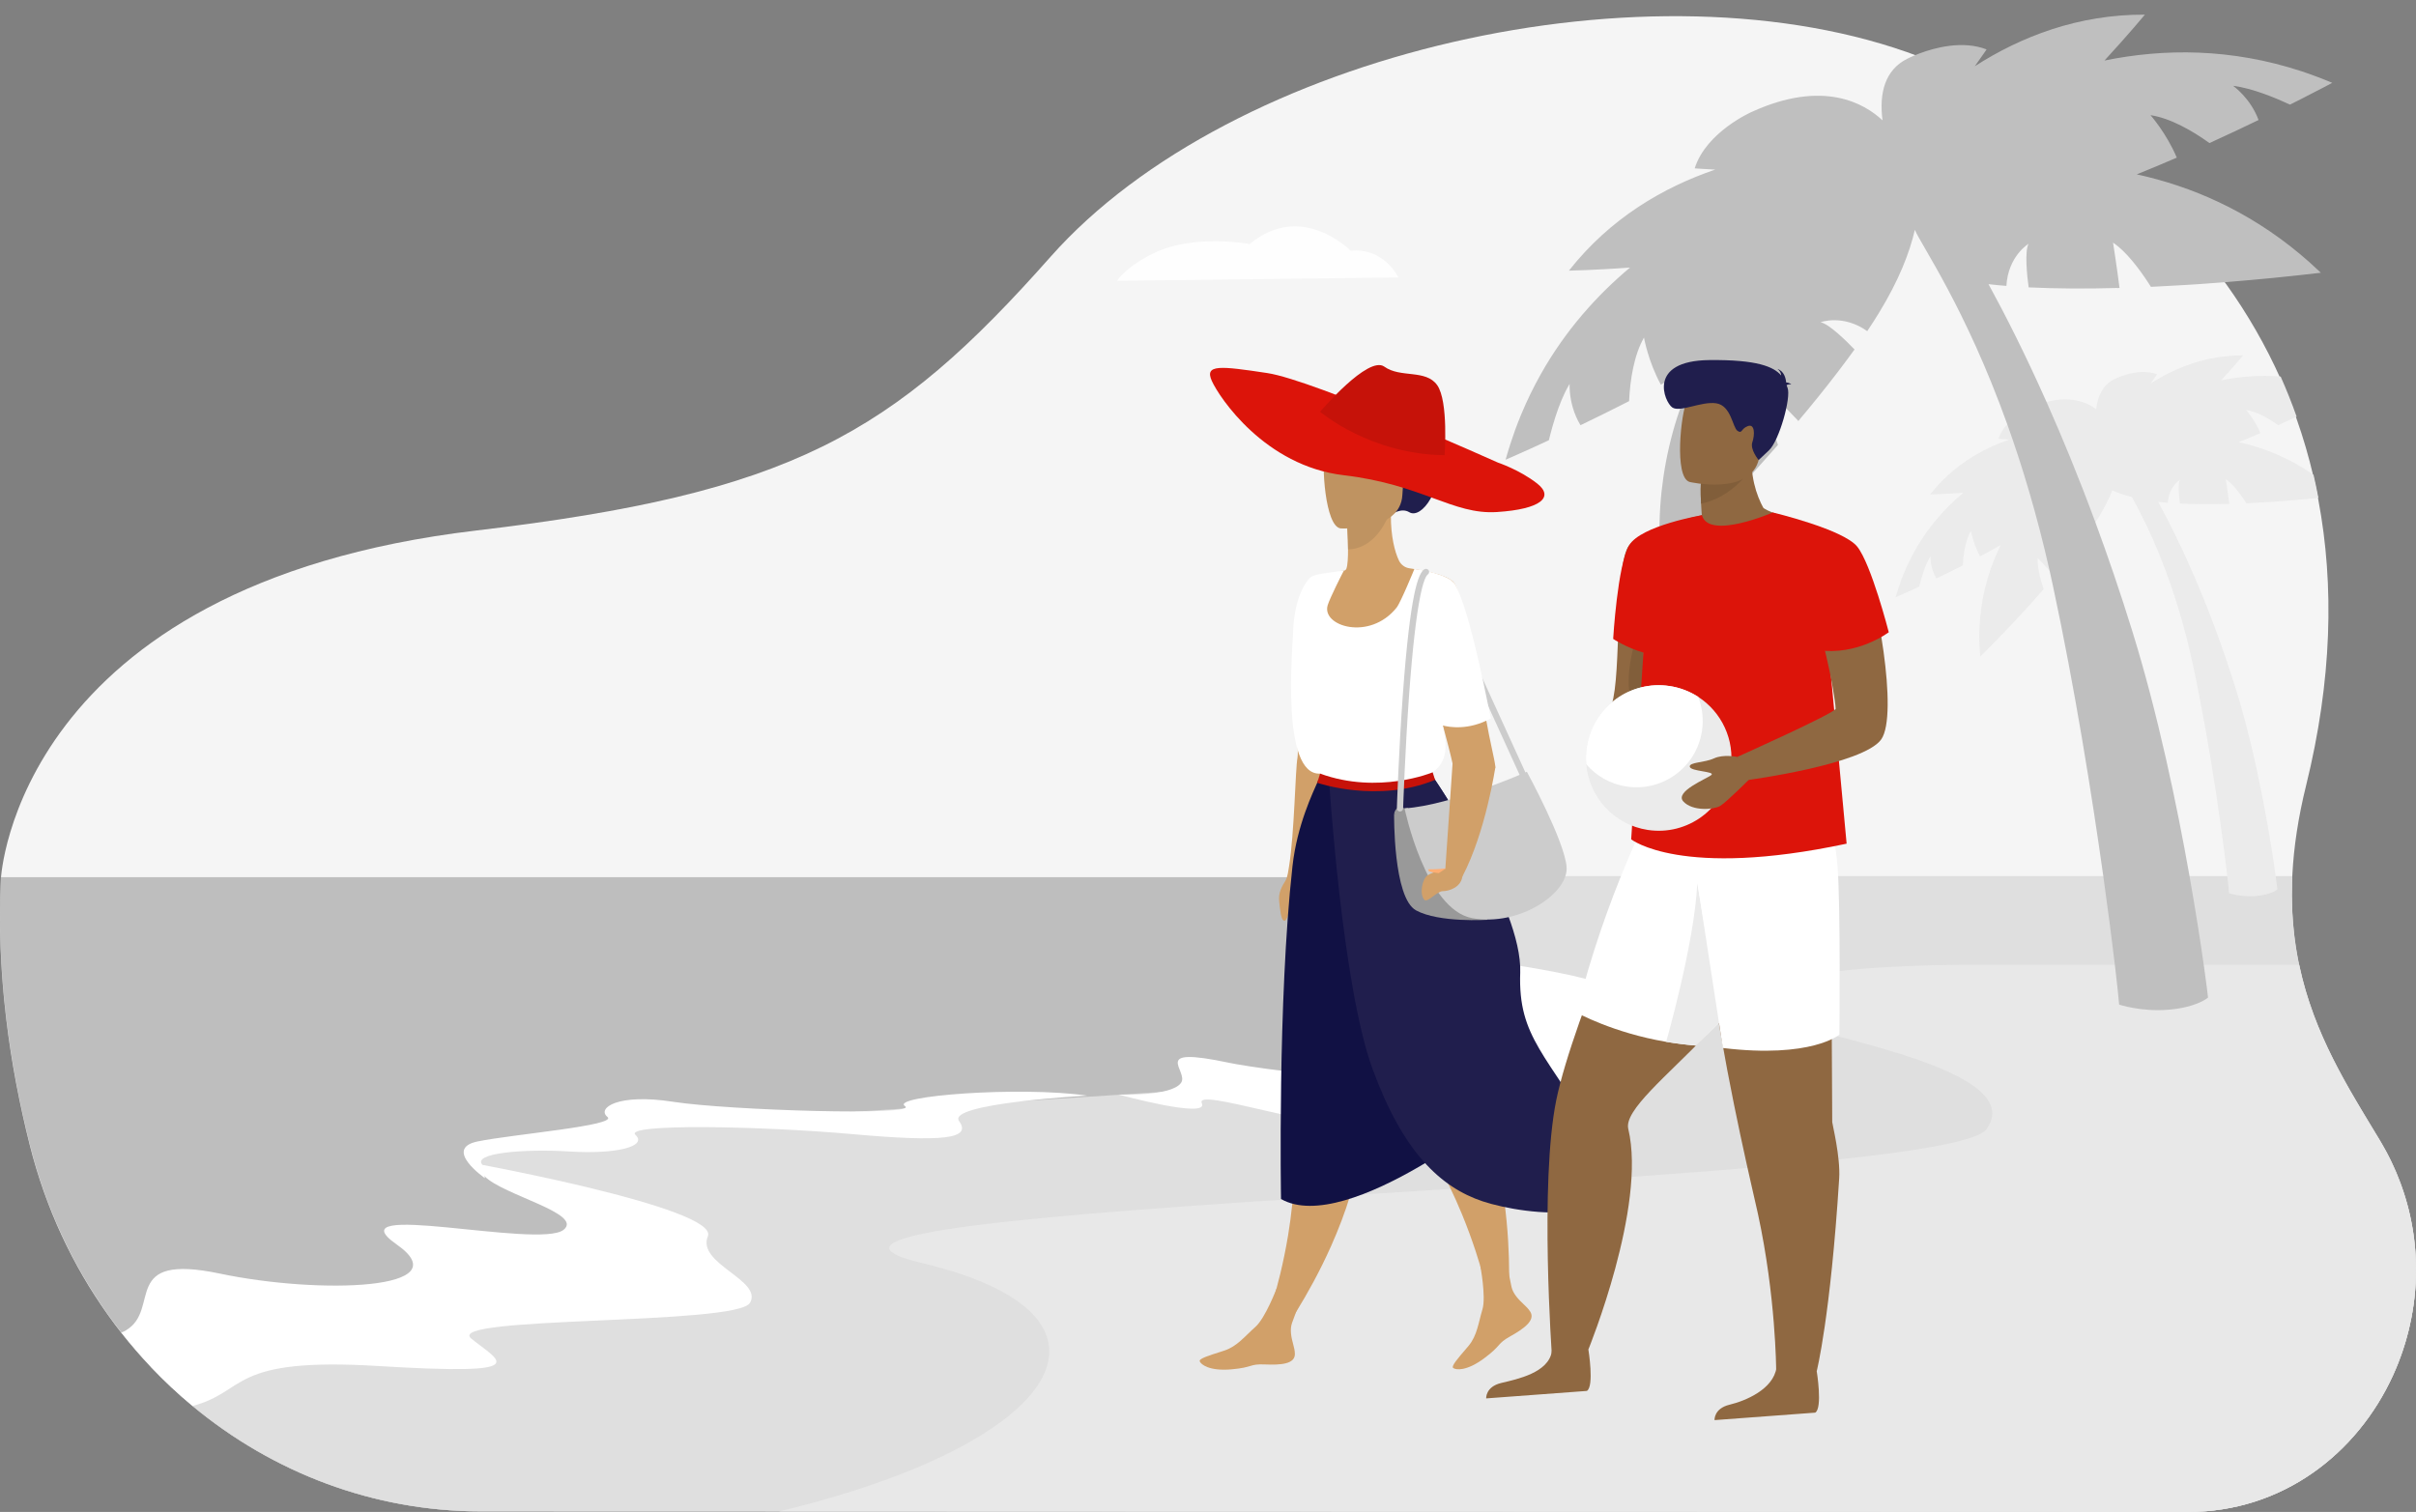 <svg width="639" height="400" viewBox="0 0 639 400" fill="none" xmlns="http://www.w3.org/2000/svg">
<rect x="0" y="0" width="639" height="400" fill="#808080" stroke="none"/>
<g clip-path="url(#clip0_10642_1529)">
<path d="M0.247 232.41C0.247 232.41 4.149 154.744 125.965 140.352C209.24 130.513 236.03 115.17 277.851 67.941C325.764 13.816 437.144 -11.789 507.617 14.972C540.199 27.341 569.153 47.661 588.893 75.305C594.424 83.045 599.23 91.362 603.194 100.234C604.73 103.676 606.141 107.201 607.417 110.811C609.173 115.785 610.676 120.913 611.901 126.202C612.367 128.198 612.791 130.222 613.175 132.267C617.422 154.792 616.793 180.019 609.937 207.788C607.835 216.291 606.692 224.051 606.312 231.213C606.295 231.517 606.281 231.818 606.271 232.123C606.254 232.529 606.236 232.936 606.223 233.34C606.141 235.825 606.151 238.239 606.247 240.584C606.264 241.014 606.281 241.438 606.308 241.862C606.353 242.71 606.411 243.551 606.479 244.382C606.548 245.209 606.623 246.03 606.716 246.84C606.716 246.85 606.716 246.857 606.716 246.864C606.757 247.267 606.805 247.664 606.856 248.06C606.9 248.423 606.945 248.785 606.996 249.144C607.007 249.233 607.02 249.322 607.034 249.411C607.075 249.725 607.123 250.04 607.171 250.351C607.181 250.447 607.198 250.546 607.215 250.641C607.25 250.888 607.291 251.137 607.332 251.38C607.356 251.537 607.383 251.694 607.41 251.852C607.455 252.129 607.499 252.405 607.551 252.676C607.561 252.758 607.578 252.84 607.595 252.922C607.643 253.188 607.691 253.455 607.742 253.722C607.766 253.858 607.79 253.995 607.818 254.132C607.855 254.34 607.9 254.546 607.941 254.751C607.989 254.983 608.033 255.212 608.081 255.441C608.085 255.472 608.092 255.499 608.098 255.527C608.109 255.588 608.122 255.646 608.14 255.708C608.187 255.934 608.235 256.163 608.287 256.385C608.348 256.672 608.413 256.952 608.478 257.239C608.547 257.523 608.612 257.804 608.68 258.087C608.749 258.368 608.817 258.648 608.886 258.928C609.026 259.489 609.17 260.039 609.32 260.59C609.396 260.863 609.471 261.14 609.55 261.414C609.625 261.687 609.704 261.961 609.783 262.231C609.858 262.484 609.933 262.74 610.008 262.993C610.032 263.072 610.056 263.15 610.084 263.229C610.227 263.704 610.375 264.179 610.529 264.648C610.607 264.894 610.69 265.143 610.768 265.386C611.145 266.518 611.538 267.639 611.946 268.74C612.021 268.938 612.093 269.136 612.172 269.331C612.415 269.981 612.668 270.624 612.928 271.263C613.01 271.475 613.096 271.683 613.181 271.892C613.489 272.644 613.804 273.389 614.13 274.128C614.253 274.411 614.376 274.695 614.506 274.979C614.797 275.635 615.095 276.285 615.396 276.934C615.536 277.242 615.684 277.546 615.831 277.854C616.005 278.223 616.183 278.592 616.365 278.958C616.645 279.533 616.926 280.1 617.217 280.668C617.371 280.979 617.528 281.286 617.689 281.594C617.799 281.813 617.915 282.032 618.028 282.247C618.117 282.415 618.203 282.582 618.292 282.75C618.408 282.975 618.531 283.204 618.651 283.43C618.894 283.885 619.137 284.339 619.384 284.791C619.517 285.037 619.651 285.286 619.788 285.532C620.222 286.329 620.664 287.119 621.112 287.902C621.129 287.932 621.143 287.96 621.16 287.987C621.318 288.264 621.475 288.541 621.636 288.821C622.492 290.312 623.358 291.785 624.227 293.248C624.538 293.768 624.846 294.281 625.155 294.797C626.051 296.291 626.955 297.775 627.852 299.252C628.109 299.675 628.365 300.099 628.622 300.52C628.885 300.954 629.149 301.388 629.409 301.819C629.549 302.051 629.686 302.28 629.823 302.516C629.933 302.698 630.036 302.879 630.142 303.063C630.2 303.162 630.258 303.262 630.313 303.361C630.631 303.921 630.943 304.486 631.244 305.05C631.312 305.176 631.381 305.303 631.446 305.432C631.675 305.867 631.898 306.304 632.113 306.742C632.233 306.978 632.346 307.214 632.459 307.453C632.575 307.692 632.685 307.928 632.798 308.164C632.907 308.403 633.017 308.639 633.126 308.878C633.236 309.118 633.342 309.357 633.445 309.596C633.551 309.836 633.654 310.075 633.756 310.314C634.164 311.275 634.547 312.236 634.906 313.203C635.166 313.907 635.416 314.615 635.652 315.319C636.043 316.499 636.399 317.682 636.724 318.868C636.789 319.107 636.85 319.343 636.912 319.579C636.974 319.818 637.032 320.054 637.094 320.29C637.094 320.3 637.097 320.307 637.1 320.317C637.21 320.772 637.319 321.227 637.422 321.685C637.487 321.982 637.552 322.283 637.614 322.581C637.703 323.008 637.788 323.435 637.867 323.863C637.956 324.338 638.042 324.816 638.12 325.295C638.155 325.503 638.189 325.712 638.223 325.924C638.302 326.44 638.377 326.96 638.445 327.479C638.476 327.705 638.504 327.934 638.531 328.163C638.613 328.861 638.689 329.558 638.75 330.255C638.771 330.512 638.791 330.768 638.812 331.025C638.829 331.247 638.843 331.472 638.86 331.695C638.877 331.948 638.891 332.201 638.904 332.454C638.918 332.693 638.928 332.929 638.938 333.168C638.959 333.674 638.976 334.177 638.986 334.679C638.99 334.891 638.993 335.096 638.997 335.308C638.997 335.544 639 335.783 639 336.019C639 345.742 636.857 355.253 632.942 363.844C623.484 384.612 603.656 400.007 578.672 400L326.089 399.914H319.5L206.012 399.87L127.125 399.846C98.77 399.836 72.161 389.593 50.96 372.018C47.137 368.849 43.484 365.437 40.031 361.806C37.258 358.89 34.612 355.834 32.107 352.641C30.878 351.075 29.683 349.479 28.523 347.848C19.169 334.73 12.063 319.589 7.88 302.968C5.196 292.295 3.016 281.078 1.637 269.502C1.442 267.854 1.26 266.2 1.096 264.538C0.877 262.313 0.689 260.074 0.534 257.824C0.459 256.764 0.394 255.701 0.336 254.634C0.175 251.776 0.072 248.901 0.028 246.016C-0.017 243.196 -0.01 240.365 0.062 237.521C0.062 237.48 0.062 237.439 0.062 237.401C0.107 235.743 0.165 234.081 0.247 232.417C0.25 232.324 0.257 232.229 0.261 232.133" fill="#F5F5F5"/>
<path opacity="0.6" d="M0.007 243.601C0.01 244.3 0.021 244.995 0.031 245.694C0.075 248.585 0.178 251.466 0.339 254.33C0.397 255.399 0.462 256.461 0.537 257.527C0.691 259.781 0.88 262.025 1.099 264.255C1.26 265.92 1.441 267.578 1.64 269.229C3.019 280.829 5.199 292.069 7.883 302.765C12.066 319.421 19.172 334.591 28.526 347.739C29.687 349.37 30.881 350.973 32.11 352.542C34.616 355.742 37.258 358.805 40.034 361.727C43.488 365.368 47.136 368.784 50.963 371.96C72.165 389.572 98.771 399.836 127.129 399.846L206.016 399.87L319.505 399.911H326.077L511.885 399.846C551.48 399.832 587.664 379.973 610.487 348.109L595.588 313.025L575.974 266.838L571.049 255.238L565.442 242.032L561.212 232.066H0.25C0.168 233.734 0.103 235.399 0.065 237.061C0.065 237.098 0.065 237.143 0.065 237.181C0.048 237.934 0.034 238.685 0.024 239.435C0.017 239.839 0.017 240.24 0.014 240.644C0.014 240.963 0.007 241.278 0.007 241.597C0.007 241.74 0.007 241.884 0.007 242.032C0.007 242.518 0.007 243.001 0.014 243.488C0.014 243.525 0.014 243.563 0.014 243.601H0.007Z" fill="#999999"/>
<path opacity="0.9" d="M369.851 73.406C369.851 73.406 366.13 65.458 357.231 66.342C357.231 66.342 344.309 53.094 330.532 64.574C330.532 64.574 315.886 61.731 305.039 67.037C297.806 70.576 295.417 74.286 295.417 74.286L369.851 73.403V73.406Z" fill="white"/>
<path d="M40.027 361.726C43.481 365.368 47.13 368.784 50.957 371.959C72.158 389.572 98.764 399.835 127.122 399.846L206.01 399.87L319.498 399.911H326.084L578.675 400C603.659 400.007 623.484 384.584 632.945 363.768C636.861 355.159 639.004 345.628 639.004 335.885C639.004 335.649 639.004 335.409 639 335.173C639 334.96 638.997 334.755 638.99 334.543C638.98 334.039 638.963 333.535 638.942 333.028C638.932 332.788 638.921 332.552 638.908 332.312C638.894 332.059 638.88 331.809 638.863 331.552C638.846 331.326 638.833 331.103 638.815 330.88C638.795 330.623 638.774 330.366 638.754 330.109C638.692 329.411 638.62 328.712 638.535 328.013C638.507 327.783 638.48 327.557 638.449 327.328C638.381 326.807 638.305 326.29 638.227 325.769C638.196 325.557 638.158 325.348 638.124 325.139C638.049 324.662 637.963 324.183 637.871 323.703C637.789 323.275 637.706 322.847 637.617 322.418C637.556 322.12 637.491 321.822 637.426 321.521C637.323 321.065 637.214 320.606 637.104 320.151C637.104 320.14 637.101 320.133 637.097 320.123C637.036 319.883 636.977 319.647 636.916 319.411C636.854 319.171 636.789 318.934 636.727 318.698C636.409 317.509 636.05 316.324 635.656 315.142C635.536 314.786 635.416 314.429 635.29 314.073C635.187 313.779 635.078 313.484 634.971 313.189C634.951 313.134 634.93 313.076 634.91 313.021C634.903 313.004 634.896 312.991 634.893 312.973C634.725 312.521 634.55 312.069 634.372 311.617C634.366 311.596 634.359 311.579 634.349 311.559C634.157 311.079 633.965 310.603 633.76 310.127C633.657 309.887 633.554 309.647 633.448 309.407C633.346 309.167 633.236 308.928 633.13 308.688C633.02 308.448 632.911 308.212 632.801 307.972C632.692 307.732 632.579 307.496 632.463 307.259C632.35 307.019 632.233 306.783 632.117 306.547C631.898 306.108 631.675 305.67 631.449 305.235C631.384 305.108 631.316 304.981 631.247 304.851C630.946 304.286 630.635 303.72 630.316 303.158C630.262 303.059 630.203 302.96 630.145 302.86C630.043 302.679 629.936 302.494 629.827 302.312C629.69 302.079 629.553 301.846 629.413 301.613C629.153 301.182 628.889 300.747 628.625 300.312C628.372 299.89 628.115 299.465 627.855 299.041C626.959 297.561 626.055 296.074 625.158 294.577C624.847 294.059 624.539 293.542 624.23 293.025C623.361 291.559 622.495 290.082 621.639 288.588C621.482 288.311 621.321 288.033 621.164 287.753C621.146 287.725 621.133 287.698 621.116 287.667C620.671 286.879 620.229 286.088 619.791 285.293C619.654 285.046 619.521 284.796 619.387 284.549C619.141 284.094 618.898 283.642 618.655 283.186C618.535 282.96 618.415 282.73 618.295 282.504C618.206 282.336 618.121 282.172 618.032 282.001C617.919 281.781 617.806 281.562 617.693 281.346C617.532 281.038 617.374 280.726 617.22 280.418C616.93 279.849 616.649 279.28 616.368 278.705C616.187 278.338 616.012 277.972 615.834 277.598C615.687 277.293 615.543 276.985 615.399 276.677C615.095 276.029 614.797 275.375 614.51 274.717C614.383 274.433 614.256 274.149 614.133 273.864C613.808 273.124 613.493 272.377 613.185 271.624C613.099 271.415 613.014 271.206 612.932 270.993C612.671 270.353 612.422 269.709 612.175 269.058C612.1 268.862 612.024 268.664 611.949 268.465C611.538 267.362 611.145 266.242 610.772 265.104C610.69 264.858 610.611 264.611 610.532 264.364C610.378 263.895 610.231 263.419 610.087 262.943C610.063 262.864 610.039 262.785 610.012 262.706C609.937 262.453 609.861 262.199 609.786 261.942C609.704 261.672 609.628 261.398 609.553 261.124C609.474 260.849 609.399 260.575 609.324 260.298C609.173 259.746 609.026 259.191 608.889 258.633C608.817 258.355 608.749 258.075 608.684 257.79C608.615 257.509 608.547 257.228 608.482 256.941C608.417 256.656 608.352 256.372 608.29 256.084C608.239 255.858 608.191 255.632 608.143 255.406C608.129 255.344 608.116 255.286 608.102 255.224C608.095 255.197 608.088 255.169 608.085 255.139C608.037 254.909 607.989 254.68 607.944 254.447C607.903 254.241 607.862 254.035 607.821 253.826C607.794 253.689 607.766 253.552 607.746 253.415C607.691 253.148 607.643 252.881 607.599 252.614C607.582 252.532 607.568 252.453 607.554 252.367C607.503 252.093 607.458 251.816 607.414 251.541C607.386 251.384 607.359 251.226 607.335 251.069C607.294 250.822 607.256 250.575 607.219 250.329C607.202 250.233 607.188 250.137 607.174 250.038C607.126 249.726 607.082 249.411 607.037 249.095C607.027 249.006 607.013 248.921 607 248.828C606.952 248.469 606.904 248.105 606.859 247.742C606.811 247.345 606.764 246.944 606.719 246.543C606.719 246.533 606.719 246.526 606.719 246.519C606.63 245.707 606.551 244.885 606.483 244.056C606.414 243.224 606.356 242.381 606.312 241.531C606.288 241.106 606.271 240.678 606.25 240.25C606.154 237.9 606.144 235.485 606.226 232.991C606.24 232.586 606.257 232.179 606.274 231.771H409.216C409.216 231.771 408.771 231.771 407.966 231.774C407.21 231.781 406.142 231.792 404.821 231.816C404.167 231.826 403.448 231.84 402.678 231.857C400.799 231.898 398.608 231.959 396.212 232.055C393.813 232.148 391.208 232.271 388.521 232.432C385.485 232.614 382.343 232.85 379.265 233.148C378.66 233.21 378.057 233.268 377.458 233.333C377.003 233.381 376.551 233.429 376.103 233.481C375.476 233.552 374.86 233.628 374.247 233.707C359.002 235.642 348.001 239.503 364.756 247.218C366.556 248.047 370.222 249.065 374.812 250.291C375.004 250.342 375.199 250.394 375.394 250.445C378.423 251.254 381.833 252.148 385.355 253.138C385.954 253.306 386.556 253.477 387.162 253.648C388.576 254.053 390 254.474 391.42 254.913C393.878 255.666 396.325 256.464 398.673 257.314C402.89 258.835 406.806 260.51 409.934 262.35C416.113 265.978 419.238 270.253 415.633 275.248C415.599 275.296 415.558 275.348 415.514 275.396C413.871 277.307 407.23 279.044 396.989 280.658C396.801 280.688 396.612 280.719 396.421 280.747C395.976 280.815 395.527 280.884 395.072 280.952C389.424 281.795 382.794 282.603 375.384 283.385C374.795 283.446 374.196 283.508 373.59 283.57C354.953 285.488 331.667 287.235 306.875 288.904C303.531 289.13 300.159 289.352 296.767 289.575C296.548 289.592 296.329 289.606 296.107 289.62C295.966 289.63 295.829 289.637 295.692 289.647C287.573 290.181 279.345 290.706 271.113 291.23C263.634 291.706 256.155 292.179 248.754 292.651C245.496 292.86 242.254 293.066 239.033 293.278C235.261 293.522 231.517 293.765 227.817 294.011C217.202 294.717 206.923 295.423 197.24 296.142C192.729 296.478 188.347 296.817 184.12 297.16C181.758 297.348 179.445 297.544 177.182 297.735C172.729 298.119 168.481 298.503 164.469 298.893C135.995 301.682 119.531 304.775 127.393 308.558C127.496 308.609 127.605 308.66 127.718 308.708C129.142 309.346 131.25 310 134.102 310.678C207.837 328.194 169.306 352.227 40.031 361.703L40.027 361.726Z" fill="#DFDFDF"/>
<path d="M206.013 399.87L319.502 399.911H326.091L578.675 400C603.659 400.01 623.484 384.584 632.945 363.772C639.917 348.441 641.262 330.189 634.91 313.025C633.479 309.154 631.654 305.338 629.412 301.624C621.04 287.749 611.98 273.662 608.108 255.242H518.987C518.987 255.242 513.459 255.242 505.977 255.526C485.34 256.321 449.848 259.332 474.517 270.689C483.321 274.742 536.546 283.275 525.398 298.726C514.246 314.176 177.439 318.383 243.866 334.159C302.281 348.034 281.463 381.747 206.013 399.87Z" fill="#E8E8E8"/>
<path d="M557.861 129.37C558.128 129.496 558.402 129.623 558.689 129.747C560.181 130.394 561.9 130.993 563.878 131.504C565.771 131.997 567.904 132.405 570.296 132.7C570.464 132.724 570.632 132.744 570.799 132.761C571.621 132.857 572.476 132.936 573.366 133.015C573.606 128.736 576.539 126.965 576.539 126.965C575.978 128.092 576.327 131.487 576.563 133.224C580.602 133.416 584.919 133.436 589.211 133.313L589.225 133.32C589.362 133.32 589.498 133.316 589.635 133.313C589.618 133.279 589.629 133.237 589.611 133.203C589.29 130.565 588.698 126.793 588.698 126.793C590.59 128.051 592.463 130.579 593.733 132.511C593.873 132.73 594.006 132.953 594.143 133.152C595.198 133.097 596.245 133.049 597.285 132.98C598.528 132.915 599.743 132.854 600.931 132.768C604.984 132.497 608.656 132.162 611.597 131.881C612.154 131.826 612.682 131.771 613.181 131.72C612.798 129.671 612.374 127.643 611.908 125.642C605.47 121.113 598.709 118.428 592.107 116.985C594.054 116.201 595.975 115.392 597.857 114.584C596.385 111.076 594.078 108.476 594.078 108.476C596.923 108.9 600.089 110.706 602.553 112.487C604.254 111.713 605.884 110.952 607.424 110.219C606.147 106.602 604.737 103.07 603.2 99.62C597.665 99.178 592.384 99.62 587.465 100.624C590.936 96.855 593.274 94.025 593.274 94.025C583.666 93.981 575.458 97.191 568.824 101.446C569.882 99.973 570.522 99.024 570.522 99.024C565.391 97.047 559.072 100.387 559.072 100.387C556.173 101.86 554.832 104.782 554.39 108.232C553.329 116.53 557.498 127.869 557.861 129.373V129.37ZM557.72 129.305C557.885 129.599 557.922 129.606 557.861 129.37C557.813 129.349 557.765 129.329 557.72 129.305ZM501.383 158.006C501.383 158.006 502.509 157.523 504.413 156.663C504.888 156.451 505.412 156.211 505.984 155.951C506.494 155.704 507.034 155.457 507.616 155.194C508.157 152.963 509.126 149.538 510.598 147.095C510.598 147.095 510.42 149.973 512.015 152.778C512.063 152.861 512.111 152.946 512.162 153.032C513.127 152.569 514.133 152.083 515.171 151.566C515.989 151.165 516.824 150.747 517.68 150.315C518.162 150.072 518.652 149.825 519.145 149.572C519.268 146.91 519.713 143.823 520.788 141.418C520.812 141.363 520.835 141.312 520.859 141.261C520.993 140.973 521.133 140.699 521.284 140.435C521.284 140.435 521.359 140.874 521.544 141.586C521.565 141.675 521.592 141.771 521.616 141.871C521.965 143.179 522.615 145.204 523.707 147.194C524.532 146.752 525.361 146.304 526.192 145.848C526.333 145.773 526.473 145.694 526.613 145.615C527.462 145.149 528.314 144.673 529.163 144.19C528.629 145.276 528.123 146.393 527.65 147.533C527.555 147.766 527.462 147.996 527.366 148.225C524.861 154.515 523.334 161.655 523.509 169.64C523.519 170.346 523.55 171.055 523.598 171.771C523.625 172.247 523.663 172.724 523.704 173.207C523.704 173.364 523.721 173.539 523.738 173.717C523.738 173.717 523.933 173.522 524.282 173.169C524.744 172.72 525.456 172.004 526.374 171.072C527.038 170.397 527.811 169.609 528.67 168.726C529.612 167.756 530.652 166.667 531.768 165.492C532.271 164.957 532.792 164.406 533.322 163.834C534.188 162.909 535.085 161.939 536.009 160.928C536.813 160.051 537.625 159.137 538.446 158.205C539.151 157.434 539.832 156.643 540.538 155.851C540.466 155.625 540.377 155.379 540.291 155.132C539.572 152.936 538.765 149.897 538.956 147.629C538.956 147.629 540.524 149.339 542.095 150.987C542.537 151.456 542.985 151.918 543.392 152.336C543.413 152.371 543.447 152.391 543.464 152.422C543.553 152.319 543.639 152.213 543.728 152.11V152.093C546.5 148.808 549.167 145.42 551.535 142.131C550.327 140.867 547.887 138.479 546.658 138.215C546.658 138.215 549.872 137.023 553.363 139.496C553.654 139.058 553.938 138.63 554.212 138.208C554.5 137.766 554.773 137.331 555.03 136.9C556.629 134.296 557.816 131.908 558.682 129.736C560.175 130.384 561.893 130.983 563.871 131.494C568.184 139.318 575.259 153.799 580.034 176.047C584.754 198.044 587.924 221.727 589.084 231.771C589.348 234.039 589.509 235.612 589.56 236.314C589.56 236.314 592.719 237.376 596.635 237.054C600.811 236.708 602.338 235.307 602.338 235.307C602.324 235.098 602.173 233.837 601.889 231.771C600.722 223.313 597.272 201.343 591.429 182.535C584.203 159.274 576.057 142.357 570.792 132.748C568.208 128.027 566.319 125.067 565.576 123.984C566.117 123.967 566.664 123.895 567.209 123.772C569.245 123.299 570.334 122.278 570.211 120.452C572.319 120.647 580.127 121.788 582.8 121.874C590.433 122.11 559.206 103.292 556.119 109.757C555.698 109.301 555.122 108.76 554.383 108.219C551.932 106.417 547.681 104.656 541.28 106.341C539.877 106.711 538.371 107.246 536.762 107.986C536.762 107.986 533.401 109.459 530.885 112.223C529.892 113.316 529.03 114.611 528.564 116.098C528.564 116.098 529.704 116.187 531.515 116.276C524.056 118.822 516.441 123.248 510.492 130.802C510.492 130.802 514.157 130.733 519.264 130.363C516.646 132.556 514.127 135.043 511.809 137.862C511.693 138.003 511.577 138.147 511.46 138.287C511.423 138.335 511.385 138.38 511.351 138.428C511.197 138.616 511.043 138.811 510.895 139.003C510.064 140.069 509.263 141.179 508.496 142.336C506.566 145.245 504.847 148.448 503.423 151.98C503.211 152.491 503.013 153.008 502.817 153.532C502.29 154.974 501.818 156.447 501.38 157.996L501.383 158.006Z" fill="#EBEBEB"/>
<path d="M497.899 31.826C500.199 49.609 517.861 74.19 525.015 75.063C525.323 75.104 525.631 75.138 525.943 75.176C527.455 75.354 529.03 75.498 530.666 75.639C531.108 67.766 536.506 64.505 536.506 64.505C535.475 66.577 536.115 72.829 536.547 76.026C543.988 76.375 551.922 76.416 559.826 76.187L559.85 76.204C560.103 76.201 560.353 76.194 560.606 76.187C560.575 76.122 560.589 76.05 560.558 75.985C559.959 71.13 558.874 64.193 558.874 64.193C562.355 66.509 565.802 71.158 568.136 74.71C568.39 75.118 568.643 75.526 568.893 75.889C570.837 75.786 572.757 75.704 574.671 75.577C576.957 75.454 579.196 75.337 581.386 75.18C583.984 75.005 586.497 74.817 588.896 74.625C593.387 74.261 597.488 73.888 601.013 73.546C606.397 73.001 610.419 72.569 612.435 72.316C613.342 72.213 613.842 72.155 613.842 72.155C613.609 71.928 613.38 71.702 613.151 71.521C611.528 69.983 609.916 68.53 608.242 67.156C594.458 55.68 579.6 49.294 565.152 46.129C568.732 44.686 572.268 43.203 575.728 41.706C573.021 35.252 568.776 30.466 568.776 30.466C574.013 31.25 579.839 34.57 584.371 37.848C589.026 35.731 593.39 33.672 597.357 31.75C595.225 25.92 590.604 22.692 590.604 22.692C595.807 23.367 601.841 25.902 605.672 27.674C606.716 27.139 607.695 26.639 608.629 26.187C613.756 23.576 616.854 21.915 616.854 21.915C614.13 20.774 611.463 19.767 608.786 18.873C590.067 12.716 572.333 12.802 556.608 16.015C562.995 9.078 567.298 3.874 567.298 3.874C549.612 3.792 534.513 9.695 522.304 17.523C524.248 14.816 525.429 13.073 525.429 13.073C519.08 10.627 511.751 12.603 507.623 14.162C505.611 14.926 504.361 15.584 504.361 15.584C498.553 18.537 496.971 24.618 497.899 31.812V31.826ZM398.194 121.634C398.194 121.634 400.535 120.627 404.458 118.852C404.892 118.657 405.341 118.451 405.813 118.239C406.087 118.112 406.368 117.985 406.655 117.855C407.59 117.403 408.593 116.951 409.657 116.468C409.914 115.409 410.225 114.203 410.588 112.922C410.828 112.079 411.091 111.206 411.375 110.318C412.293 107.478 413.453 104.491 414.887 102C414.976 101.853 415.062 101.709 415.147 101.565C415.147 101.565 415.13 101.874 415.137 102.415C415.168 103.837 415.414 106.865 416.801 110.113C417.133 110.901 417.537 111.699 418.019 112.494C421.993 110.586 426.32 108.451 430.876 106.125C431.132 100.534 432.166 93.905 434.815 89.315C434.815 89.315 435.914 95.618 439.272 101.761C442.599 99.983 445.96 98.139 449.318 96.231C444.933 105.159 441.572 115.135 439.953 126.166C439.583 128.695 439.303 131.281 439.125 133.919C438.923 136.899 438.847 139.952 438.916 143.073C438.947 145.238 439.077 147.403 439.272 149.637C439.272 149.928 439.303 150.25 439.337 150.572C439.337 150.572 439.693 150.216 440.34 149.572C441.794 148.15 444.635 145.272 448.414 141.391C452.193 137.482 456.876 132.566 461.914 127.04C463.4 125.426 464.885 123.741 466.405 122.031C467.695 120.61 468.955 119.154 470.249 117.701C470.119 117.28 469.958 116.827 469.797 116.375C468.472 112.333 466.987 106.742 467.343 102.569C467.343 102.569 472.09 107.742 475.513 111.233C475.544 111.298 475.609 111.329 475.64 111.394C475.801 111.202 475.965 111.007 476.126 110.812V110.781C476.858 109.911 477.588 109.041 478.31 108.164C481.852 103.885 485.268 99.537 488.445 95.258C489.143 94.32 489.828 93.385 490.499 92.453C488.27 90.126 483.783 85.731 481.52 85.245C481.52 85.245 487.432 83.049 493.86 87.605C494.959 85.954 495.989 84.371 496.927 82.819C502.225 74.19 505.066 66.851 506.456 60.805C508.178 64.957 519.795 81.339 530.892 112.24C534.852 123.275 538.748 136.163 542.102 151.004C542.389 152.278 542.67 153.566 542.951 154.868C548.756 181.928 553.288 210.38 556.293 231.788C556.307 231.884 556.321 231.976 556.331 232.072C557.638 241.374 558.652 249.328 559.353 255.245C559.986 260.592 560.37 264.272 560.483 265.776C560.483 265.776 566.291 267.728 573.497 267.132C574.383 267.057 575.205 266.961 575.964 266.841C581.79 265.937 583.995 263.915 583.995 263.915C583.964 263.46 583.587 260.329 582.862 255.245C582.05 249.537 580.798 241.374 579.1 231.788C575.769 212.991 570.727 188.732 563.916 166.81C560.75 156.608 557.484 147.074 554.215 138.222C549.834 126.341 545.446 115.704 541.287 106.358C535.537 93.443 530.221 83.001 525.939 75.183C521.181 66.492 517.704 61.048 516.338 59.054C517.337 59.023 518.34 58.893 519.34 58.667C523.084 57.794 525.09 55.92 524.861 52.559C528.736 52.912 543.112 55.015 548.03 55.169C562.081 55.604 504.611 20.976 498.929 32.871C498.625 32.545 498.282 32.196 497.895 31.833C493.227 27.444 482.297 20.921 463.307 29.609C463.307 29.609 451.259 34.878 448.223 44.542C448.223 44.542 450.324 44.703 453.651 44.868C439.926 49.554 425.906 57.701 414.959 71.603C414.959 71.603 421.709 71.473 431.108 70.795C422.26 78.212 414.028 87.444 407.555 98.924C406.607 100.61 405.693 102.346 404.821 104.135C403.968 105.878 403.157 107.67 402.39 109.513C401.853 110.795 401.339 112.103 400.847 113.432C400.799 113.566 400.751 113.696 400.706 113.83C400.282 114.998 399.878 116.18 399.491 117.379C399.043 118.773 398.611 120.192 398.201 121.644L398.194 121.634Z" fill="#BFBFBF"/>
<path d="M385.33 253.145C385.33 253.145 431.067 258.678 426.778 263.255C422.489 267.832 433.316 264.097 436.461 268.674C439.607 273.251 423.92 272.696 423.92 276.413C423.92 280.13 441.644 282.422 435.068 286.999C428.493 291.576 374.754 284.995 374.466 288.715C374.179 292.436 388.189 300.445 367.891 299.586C347.597 298.726 315.867 287.571 317.866 291.86C319.868 296.153 295.856 289.572 295.856 289.572C295.856 289.572 309.671 290.144 312.341 286.519C314.655 283.378 303.575 276.602 325.108 281.179C328.805 281.963 350.023 285.375 360.936 284.231C371.54 283.118 346.522 277.17 356.171 275.457C362.397 274.351 390.461 276.194 395.188 274.981C403.639 272.809 382.609 266.112 396.759 264.683C408.705 263.474 385.327 253.145 385.327 253.145H385.33Z" fill="white"/>
<path d="M32.106 352.538C34.612 355.738 37.255 358.801 40.03 361.723C43.484 365.365 47.133 368.78 50.96 371.956C65.582 368.064 60.393 358.962 100.181 361.401C142.2 363.974 131.907 360.113 124.62 354.107C117.333 348.098 194.933 350.671 198.366 344.666C201.796 338.66 184.216 334.368 187.218 327.071C187.998 325.176 184.353 322.991 178.523 320.798C175.734 319.743 172.444 318.688 168.902 317.663C151.363 312.583 127.622 308.188 127.622 308.188C127.529 308.318 127.454 308.448 127.396 308.578C126.999 309.448 127.327 310.318 128.166 311.185C132.972 316.173 154.423 321.062 149.063 325.354C142.631 330.503 87.749 317.201 104.897 329.219C122.046 341.233 84.747 342.521 58.165 336.944C31.583 331.367 42.731 346.386 33.298 351.963C32.928 352.182 32.534 352.374 32.113 352.538H32.106Z" fill="white"/>
<path d="M287.57 289.859C287.57 289.859 250.243 291.884 253.673 296.605C257.103 301.326 249.384 302.182 225.376 300.037C201.364 297.893 164.846 297.201 168.084 300.253C171.322 303.306 162.939 305.402 150.743 304.642C138.548 303.878 124.699 305.067 127.622 308.191L128.259 311.699C128.259 311.699 117.014 303.878 126.352 301.973C135.69 300.065 163.514 297.776 160.653 295.488C157.795 293.2 163.319 289.195 177.993 291.483C192.667 293.772 243.356 295.296 239.355 292.627C235.354 289.959 269.654 287.287 287.57 289.863V289.859Z" fill="white"/>
<path d="M379.938 152.837L378.428 153.527L402.302 205.838L403.812 205.148L379.938 152.837Z" fill="#CCCCCC"/>
<path d="M394.38 346.344L398.933 344.868C398.933 344.868 399.878 332.501 397.851 317.677C396.568 308.287 394.216 298.116 389.955 289.948C388.028 286.252 385.707 282.963 382.921 280.346C382.921 280.346 379.426 272.23 374.802 261.377C369.657 249.311 337.465 245.776 355.832 271.048C359.601 276.235 363.646 285.365 368.5 290.908C376.787 300.383 382.637 311.449 386.655 321.189C392.395 335.118 394.38 346.341 394.38 346.341V346.344Z" fill="#D1A069"/>
<path d="M404.745 347.033C406.124 349.274 403.143 351.463 399.456 353.532C395.77 355.598 397.297 355.807 392.583 359.318C387.87 362.83 385.091 362.443 384.368 361.929C383.725 361.473 385.652 359.305 387.675 356.93C387.928 356.632 388.181 356.331 388.435 356.029C390.694 353.323 391.026 349.925 392.087 346.403C393.09 343.066 391.498 334.769 391.498 334.769L397.789 329.767C397.789 329.767 399.066 337.311 399.771 340.452C400.185 342.299 401.695 343.847 402.917 344.985C403.581 345.605 404.255 346.242 404.741 347.033H404.745Z" fill="#D1A069"/>
<path d="M338.324 238.465C338.547 240.158 338.718 243.782 339.8 243.584C340.679 243.423 341.593 238.62 342.555 237.462C343.945 235.78 344.759 232.638 344.845 231.898C345.023 230.37 345.379 229.993 345.379 229.993H345.386C345.386 229.993 354.145 203.601 354.052 197.266C354.025 195.204 354.155 191.035 354.35 186.355C354.559 181.268 354.84 175.577 355.055 171.312C350.719 171.258 346.033 171.813 342.244 172.426C342.377 177.541 342.613 182.748 342.822 187.273C343.133 194.002 343.39 199.223 343.175 200.391C342.579 203.597 342.37 220.326 340.929 229.253C340.737 230.141 340.645 231.912 339.964 233.025C339.142 234.365 338.03 236.16 338.331 238.469L338.324 238.465Z" fill="#D1A069"/>
<path d="M351.324 210.589C358.69 187.026 343.862 187.331 344.629 175.54C345.396 163.748 354.518 151.069 354.518 151.069C354.518 151.069 354.843 151.035 355.414 150.983C355.726 150.956 355.996 150.75 356.102 150.456C356.441 149.524 356.541 147.485 356.537 145.358C356.53 142.11 356.28 138.667 356.28 138.667L367.22 136.499L367.87 136.372C367.85 141.881 368.894 146.019 370.02 148.332C370.557 149.431 371.601 150.185 372.813 150.353C375.164 150.682 379.299 151.387 382.086 152.552C383.441 153.118 384.471 153.792 384.834 154.584C387.839 161.196 390.838 177.879 392.946 189.784C394.12 196.417 395.233 200.579 395.486 202.658C395.887 205.947 385.488 208.205 384.184 202.004C383.759 199.986 382.715 195.947 381.497 191.425C381.312 190.74 381.124 190.045 380.935 189.342C378.786 195.176 377.687 197.876 377.749 200.397C377.834 203.984 380.265 207.208 385.344 218.609C388.151 224.909 343.804 234.656 351.324 210.589Z" fill="#D1A069"/>
<path d="M356.284 138.668C356.284 138.668 356.534 142.114 356.541 145.358C362.661 145.187 365.899 139.596 367.224 136.499L356.284 138.668Z" fill="#BF9361"/>
<path d="M334.028 352.189L338.677 353.333C338.677 353.333 345.984 343.316 352.06 329.647C355.911 320.987 359.262 311.103 359.936 301.912C360.241 297.753 360.001 293.738 359.008 290.041C359.008 290.041 360.309 281.298 362.086 269.633C364.057 256.667 366.618 240.086 368.62 227.897L367.412 227.537L347.638 215.964C347.638 215.964 338.55 236.694 340.871 267.862C341.346 274.258 339.984 284.152 341.192 291.422C343.253 303.847 342.404 316.334 340.696 326.732C338.249 341.6 334.032 352.186 334.032 352.186L334.028 352.189Z" fill="#D1A069"/>
<path d="M389.246 229.192C386.053 211.898 377.547 205.437 378.909 204.348C378.923 204.334 378.93 204.327 378.93 204.327C384.174 200.603 381.908 194.211 381.562 191.922C383.171 192.357 388.367 193.337 394.316 190.052C391.865 178.065 388.377 161.261 384.879 154.605C384.711 154.279 384.42 153.981 384.02 153.697C384.047 153.669 384.054 153.656 384.054 153.656C380.778 151.264 374.087 150.535 374.087 150.535C374.087 150.535 370.479 159.37 369.377 160.754C362.24 169.678 349.418 165.649 351.164 160.089C351.793 158.065 355.035 151.693 355.425 150.98C355.446 150.946 354.518 151.069 354.518 151.069C352.365 151.353 350.845 151.569 349.75 151.761C347.597 152.128 347.063 152.385 346.529 152.796C344.643 154.683 342.185 159.377 341.99 167.753C341.915 170.867 338.673 205.259 349.161 204.663C349.397 204.649 349.195 205.211 348.74 206.273C347.258 209.678 394.442 257.311 389.246 229.188V229.192Z" fill="white"/>
<path d="M342.476 358.239C342.473 360.87 338.783 361.162 334.562 360.977C330.342 360.792 331.53 361.771 325.673 362.275C319.817 362.779 317.657 360.983 317.314 360.165C317.01 359.438 319.786 358.609 322.753 357.657C323.127 357.537 323.5 357.414 323.876 357.29C327.22 356.18 329.291 353.467 332.047 351.031C334.655 348.722 337.667 340.833 337.667 340.833L345.649 339.897C345.649 339.897 342.767 346.986 341.713 350.028C341.093 351.816 341.562 353.926 342.004 355.54C342.24 356.417 342.479 357.314 342.476 358.243V358.239Z" fill="#D1A069"/>
<path d="M338.81 317.208C356.301 327.208 399.159 292.6 399.111 291.678C398.868 286.783 394.442 257.314 389.246 229.191C386.053 211.898 377.547 205.437 378.909 204.347C378.584 204.611 373.652 208.592 364.605 208.05C356.507 207.564 350.27 206.547 348.74 206.276C347.258 209.681 343.058 218.229 341.84 229.191C337.876 264.858 338.81 317.208 338.81 317.208Z" fill="#111144"/>
<path d="M351.526 206.389C351.526 206.389 354.939 260.713 363.003 282.751C371.068 304.789 380.99 314.104 392.156 317.828C403.321 321.552 436.506 325.899 422.859 302.309C409.212 278.719 401.459 274.683 402.079 257.301C402.698 239.918 379.546 206.328 379.546 206.328L366.18 208.099L351.526 206.393V206.389Z" fill="#201E4D"/>
<path d="M378.926 204.327C378.926 204.327 364.605 210.308 349.157 204.666L348.374 207.088C348.374 207.088 364.266 212.614 379.546 206.327L378.926 204.327Z" fill="#C61209"/>
<path d="M351.348 112.371C351.348 112.371 366.34 96.016 373.316 107.283C373.316 107.283 378.8 109.877 380.364 119.51C381.959 129.339 375.979 137.496 372.724 135.505C370.636 134.231 368.096 136.067 368.096 136.067L351.345 112.367L351.348 112.371Z" fill="#201E4D"/>
<path d="M354.562 139.788C354.562 139.788 370.42 140.819 370.91 130.925C371.399 121.031 373.775 114.501 363.67 113.426C353.566 112.35 351.41 116.026 350.445 119.291C349.479 122.552 350.448 139.267 354.562 139.791V139.788Z" fill="#BF9361"/>
<path d="M396.225 122.4C396.225 122.4 347.675 100.585 335.185 98.697C322.695 96.806 318.526 96.35 320.504 100.759C322.479 105.168 334.558 123.277 355.393 125.723C376.228 128.169 384.204 136.21 395.889 135.466C407.575 134.719 411.142 131.503 406.531 127.895C401.921 124.291 396.225 122.4 396.225 122.4Z" fill="#DC140A"/>
<path d="M382.076 120.418C382.076 120.418 383.137 106.153 380.114 101.891C377.088 97.63 370.407 100.072 366.135 96.999C361.86 93.926 349.151 108.938 349.151 108.938C349.151 108.938 362.404 120.261 382.079 120.418H382.076Z" fill="#C61209"/>
<path d="M371.488 213.865L372.317 213.728L393.47 243.34C393.47 243.34 380.614 244.169 374.528 240.85C368.445 237.53 368.723 215.423 368.723 215.423L371.488 213.868V213.865Z" fill="#999999"/>
<path d="M403.841 204.18C403.841 204.18 383.934 213.035 371.488 213.865C371.488 213.865 377.02 240.709 389.462 242.922C401.904 245.136 414.901 236.28 414.346 229.363C413.792 222.443 403.838 204.18 403.838 204.18H403.841Z" fill="#CCCCCC"/>
<path d="M371.488 213.864C371.488 213.864 369.137 212.672 368.723 215.42C368.723 215.42 371.297 214.902 371.488 213.864Z" fill="#999999"/>
<path d="M370.28 214.694C370.725 214.694 371.095 214.344 371.108 213.899C371.112 213.751 371.594 198.986 372.679 183.978C374.634 156.893 376.8 152.576 377.643 151.973C378.016 151.71 378.098 151.196 377.831 150.829C377.564 150.463 377.043 150.38 376.674 150.644C375.205 151.692 373.018 156.28 371.026 183.864C369.941 198.904 369.455 213.697 369.452 213.847C369.438 214.3 369.797 214.68 370.256 214.694C370.266 214.694 370.273 214.694 370.283 214.694H370.28Z" fill="#CCCCCC"/>
<path d="M395.51 202.898C395.51 202.898 392.988 220.092 386.765 231.922L382.202 230.884L384.184 202.007C384.184 202.007 389.507 198.612 395.51 202.898Z" fill="#D1A069"/>
<path d="M382.828 229.64C382.828 229.64 378.889 230.678 377.54 231.613C376.191 232.549 375.363 236.423 376.677 238.013C377.506 239.017 380.028 235.766 381.586 235.766C383.143 235.766 386.354 234.83 386.771 231.925C387.186 229.02 382.832 229.644 382.832 229.644L382.828 229.64Z" fill="#D1A069"/>
<path d="M382.486 229.729C382.486 229.729 380.388 230.038 377.845 229.972C377.845 229.972 377.581 230.414 378.242 230.613C378.906 230.812 380.539 230.99 380.539 230.99L382.616 229.64L382.483 229.729H382.486Z" fill="#FFAE73"/>
<path d="M450.146 136.297C450.146 136.297 434.839 139.462 430.906 144.248C426.973 149.034 428.955 178.071 426.261 186.454C423.068 196.393 424.002 206.273 424.002 206.273L445.525 189.137L450.15 136.297H450.146Z" fill="#8F6841"/>
<path d="M434.438 163.114C434.438 163.114 428.582 178.787 431.628 184.998C434.675 191.206 437.659 187.595 437.659 187.595L434.435 163.114H434.438Z" fill="#815E3A"/>
<path d="M480.5 362.761C480.5 362.761 482.102 372.546 480.1 373.727L453.476 375.704C453.476 375.704 453.244 372.631 457.464 371.621C461.688 370.61 469.006 367.533 469.855 361.853C470.7 356.177 480.5 362.758 480.5 362.758V362.761Z" fill="#8F6841"/>
<path d="M420.104 357.016C420.104 357.016 421.705 366.8 419.703 367.982L393.08 369.959C393.08 369.959 392.847 366.883 397.068 365.875C401.291 364.865 409.599 363.172 410.444 357.496C411.29 351.819 420.104 357.016 420.104 357.016Z" fill="#8F6841"/>
<path d="M447.428 225.361C447.428 225.361 450.146 242.518 453.377 263.141C457.769 291.158 463.567 314.738 464.96 321.172C469.694 343.028 469.769 362.316 469.769 362.316C469.769 362.316 471.854 365.255 480.5 362.758C480.5 362.758 484.125 348.448 486.442 311.73C486.798 306.071 484.601 297.318 484.601 296.862C484.546 268.688 483.943 219.144 483.943 219.144L447.428 225.358V225.361Z" fill="#8F6841"/>
<path d="M470.632 140C470.632 140 452.936 147.102 443.266 143.358C443.266 143.358 445.905 140.452 450.317 138.462C450.112 136.454 449.961 134.714 449.91 133.244C449.722 129.846 449.852 127.938 449.852 127.938L456.817 123.186L463.423 118.637C461.976 132.604 470.629 140.004 470.629 140.004L470.632 140Z" fill="#8F6841"/>
<path d="M482.992 147.064C483.002 147.119 482.992 170.661 481.352 185.142C481.178 186.705 481.061 188.4 480.993 190.185C480.651 199.26 481.595 210.658 482.468 218.839C483.101 224.762 483.7 229.003 483.748 229.452C483.865 230.5 437.118 236.009 436.797 235.769C436.663 235.684 443.259 213.412 438.046 192.614C431.669 167.177 433.521 148.191 438.987 142.861C441.161 140.737 450.149 136.304 450.149 136.304C453.617 136.715 453.23 140.75 456.704 138.715C460.507 136.506 465.696 133.957 466.418 134.43C471.871 137.814 480.305 136.359 482.995 147.068L482.992 147.064Z" fill="#8F6841"/>
<path d="M463.174 123.995C463.174 123.995 458.303 131.596 449.91 133.244C449.722 129.846 449.852 127.938 449.852 127.938L456.817 123.186L463.174 123.998V123.995Z" fill="#815E3A"/>
<path d="M446.857 127.499C446.857 127.499 463.016 131.291 465.238 121.339C467.459 111.387 471.04 105.176 460.815 102.333C450.591 99.489 447.733 102.847 446.172 105.988C444.612 109.13 442.712 126.252 446.857 127.496V127.499Z" fill="#8F6841"/>
<path d="M472.528 101.929C472.689 101.768 473.038 101.655 473.805 101.665C473.805 101.665 473.223 101.244 472.409 101.168C472.323 100.096 471.885 98.184 470.095 97.602C470.095 97.602 471.04 98.191 471.091 99.329C469.13 97.016 464.711 95.125 452.118 95.259C435.52 95.433 440.24 106.386 442.291 107.79C444.341 109.198 449.958 106.108 453.918 106.697C457.879 107.287 458.241 113.097 459.539 113.977C460.836 114.858 460.401 113.426 462.284 112.724C464.166 112.021 464.136 115.063 463.472 116.999C462.811 118.935 465.142 121.706 465.142 121.706L467.866 119.144C470.591 116.581 473.774 105.159 472.789 102.61C472.703 102.384 472.617 102.158 472.528 101.929Z" fill="#201E4D"/>
<path d="M438.443 219.123C438.443 219.123 416.099 269.047 411.622 290.993C407.145 312.939 410.485 359.017 410.485 359.017L420.107 357.013C420.107 357.013 435.565 319.167 430.656 298.66C428.322 288.9 475.588 262.86 469.629 234.936C465.806 217.026 438.447 219.123 438.447 219.123H438.443Z" fill="#8F6841"/>
<path d="M450.968 200.431C451.019 201.12 451.33 201.654 451.659 201.631C451.988 201.607 452.214 201.028 452.159 200.342C452.107 199.654 451.796 199.119 451.467 199.143C451.139 199.167 450.913 199.746 450.968 200.431Z" fill="#F99352"/>
<path d="M416.992 267.886C416.992 267.886 426.658 273.261 440.682 275.625C443.071 276.029 445.69 276.372 448.551 276.615L455.126 270.147L474.832 250.777L481.674 210.503C481.674 210.503 459.011 216.786 437.204 213.069C437.204 213.069 424.625 236.718 416.989 267.886H416.992Z" fill="white"/>
<path d="M440.682 275.625C443.071 276.029 445.689 276.372 448.551 276.615L455.126 270.147L448.907 233.631C448.236 249.287 440.678 275.625 440.678 275.625H440.682Z" fill="#EBEBEB"/>
<path d="M481.678 210.503C481.678 210.503 485.19 218.53 486.018 229.407C486.846 240.284 486.494 273.72 486.494 273.72C486.494 273.72 479.118 280.082 455.671 277.256L447.165 221.953L481.674 210.503H481.678Z" fill="white"/>
<path d="M468.897 135.581C468.897 135.581 451.905 142.953 450.146 136.297C450.146 136.297 434 139.041 430.903 144.248C427.805 149.455 426.662 169.03 426.662 169.03C426.662 169.03 430.091 171.319 434.664 172.655L431.426 222.055C431.426 222.055 444.577 232.545 488.407 223.2L481.927 153.583L468.897 135.584V135.581Z" fill="#DC140A"/>
<path d="M441.609 181.504C444.379 181.925 446.922 182.922 449.136 184.351C455.304 188.338 458.905 195.701 457.724 203.436C456.122 213.947 446.312 221.168 435.808 219.565C426.85 218.198 420.281 210.853 419.546 202.199C419.412 200.709 419.457 199.178 419.693 197.633C421.295 187.126 431.105 179.901 441.609 181.504Z" fill="#EBEBEB"/>
<path d="M441.609 181.504C444.379 181.925 446.922 182.922 449.136 184.351C450.228 187.133 450.622 190.23 450.143 193.395C448.685 202.97 439.747 209.548 430.177 208.085C425.878 207.427 422.181 205.259 419.549 202.199C419.415 200.709 419.46 199.178 419.696 197.633C421.298 187.126 431.108 179.901 441.613 181.504H441.609Z" fill="white"/>
<path d="M476.167 138.195C476.167 138.195 489.116 140.192 492.224 147.164C496.352 156.434 502.201 189.079 497.553 195.622C492.83 202.272 462.332 206.355 462.332 206.355L459.487 200.247C459.487 200.247 485.392 188.657 485.494 187.503C485.597 186.348 483.153 170.668 479.648 162.768C476.588 155.865 476.167 138.191 476.167 138.191V138.195Z" fill="#8F6841"/>
<path d="M459.487 200.25C459.487 200.25 455.821 199.472 453.329 200.637C450.837 201.802 446.726 201.613 446.925 202.85C447.123 204.09 453.678 204.073 452.658 205.008C451.642 205.944 442.79 209.387 445.22 212.035C447.651 214.683 453.268 214.217 454.962 213.22C456.656 212.227 463.088 205.748 463.088 205.748L459.487 200.246V200.25Z" fill="#8F6841"/>
<path d="M468.896 135.581C468.896 135.581 487.476 140.014 491.193 144.594C494.91 149.171 499.555 167.266 499.555 167.266C499.555 167.266 491.265 173.559 480.832 171.987C470.399 170.414 468.253 148.955 468.253 148.527C468.253 148.099 468.896 135.581 468.896 135.581Z" fill="#DC140A"/>
</g>
<defs>
<clipPath id="clip0_10642_1529">
<rect width="639" height="400" fill="white"/>
</clipPath>
</defs>
</svg>
